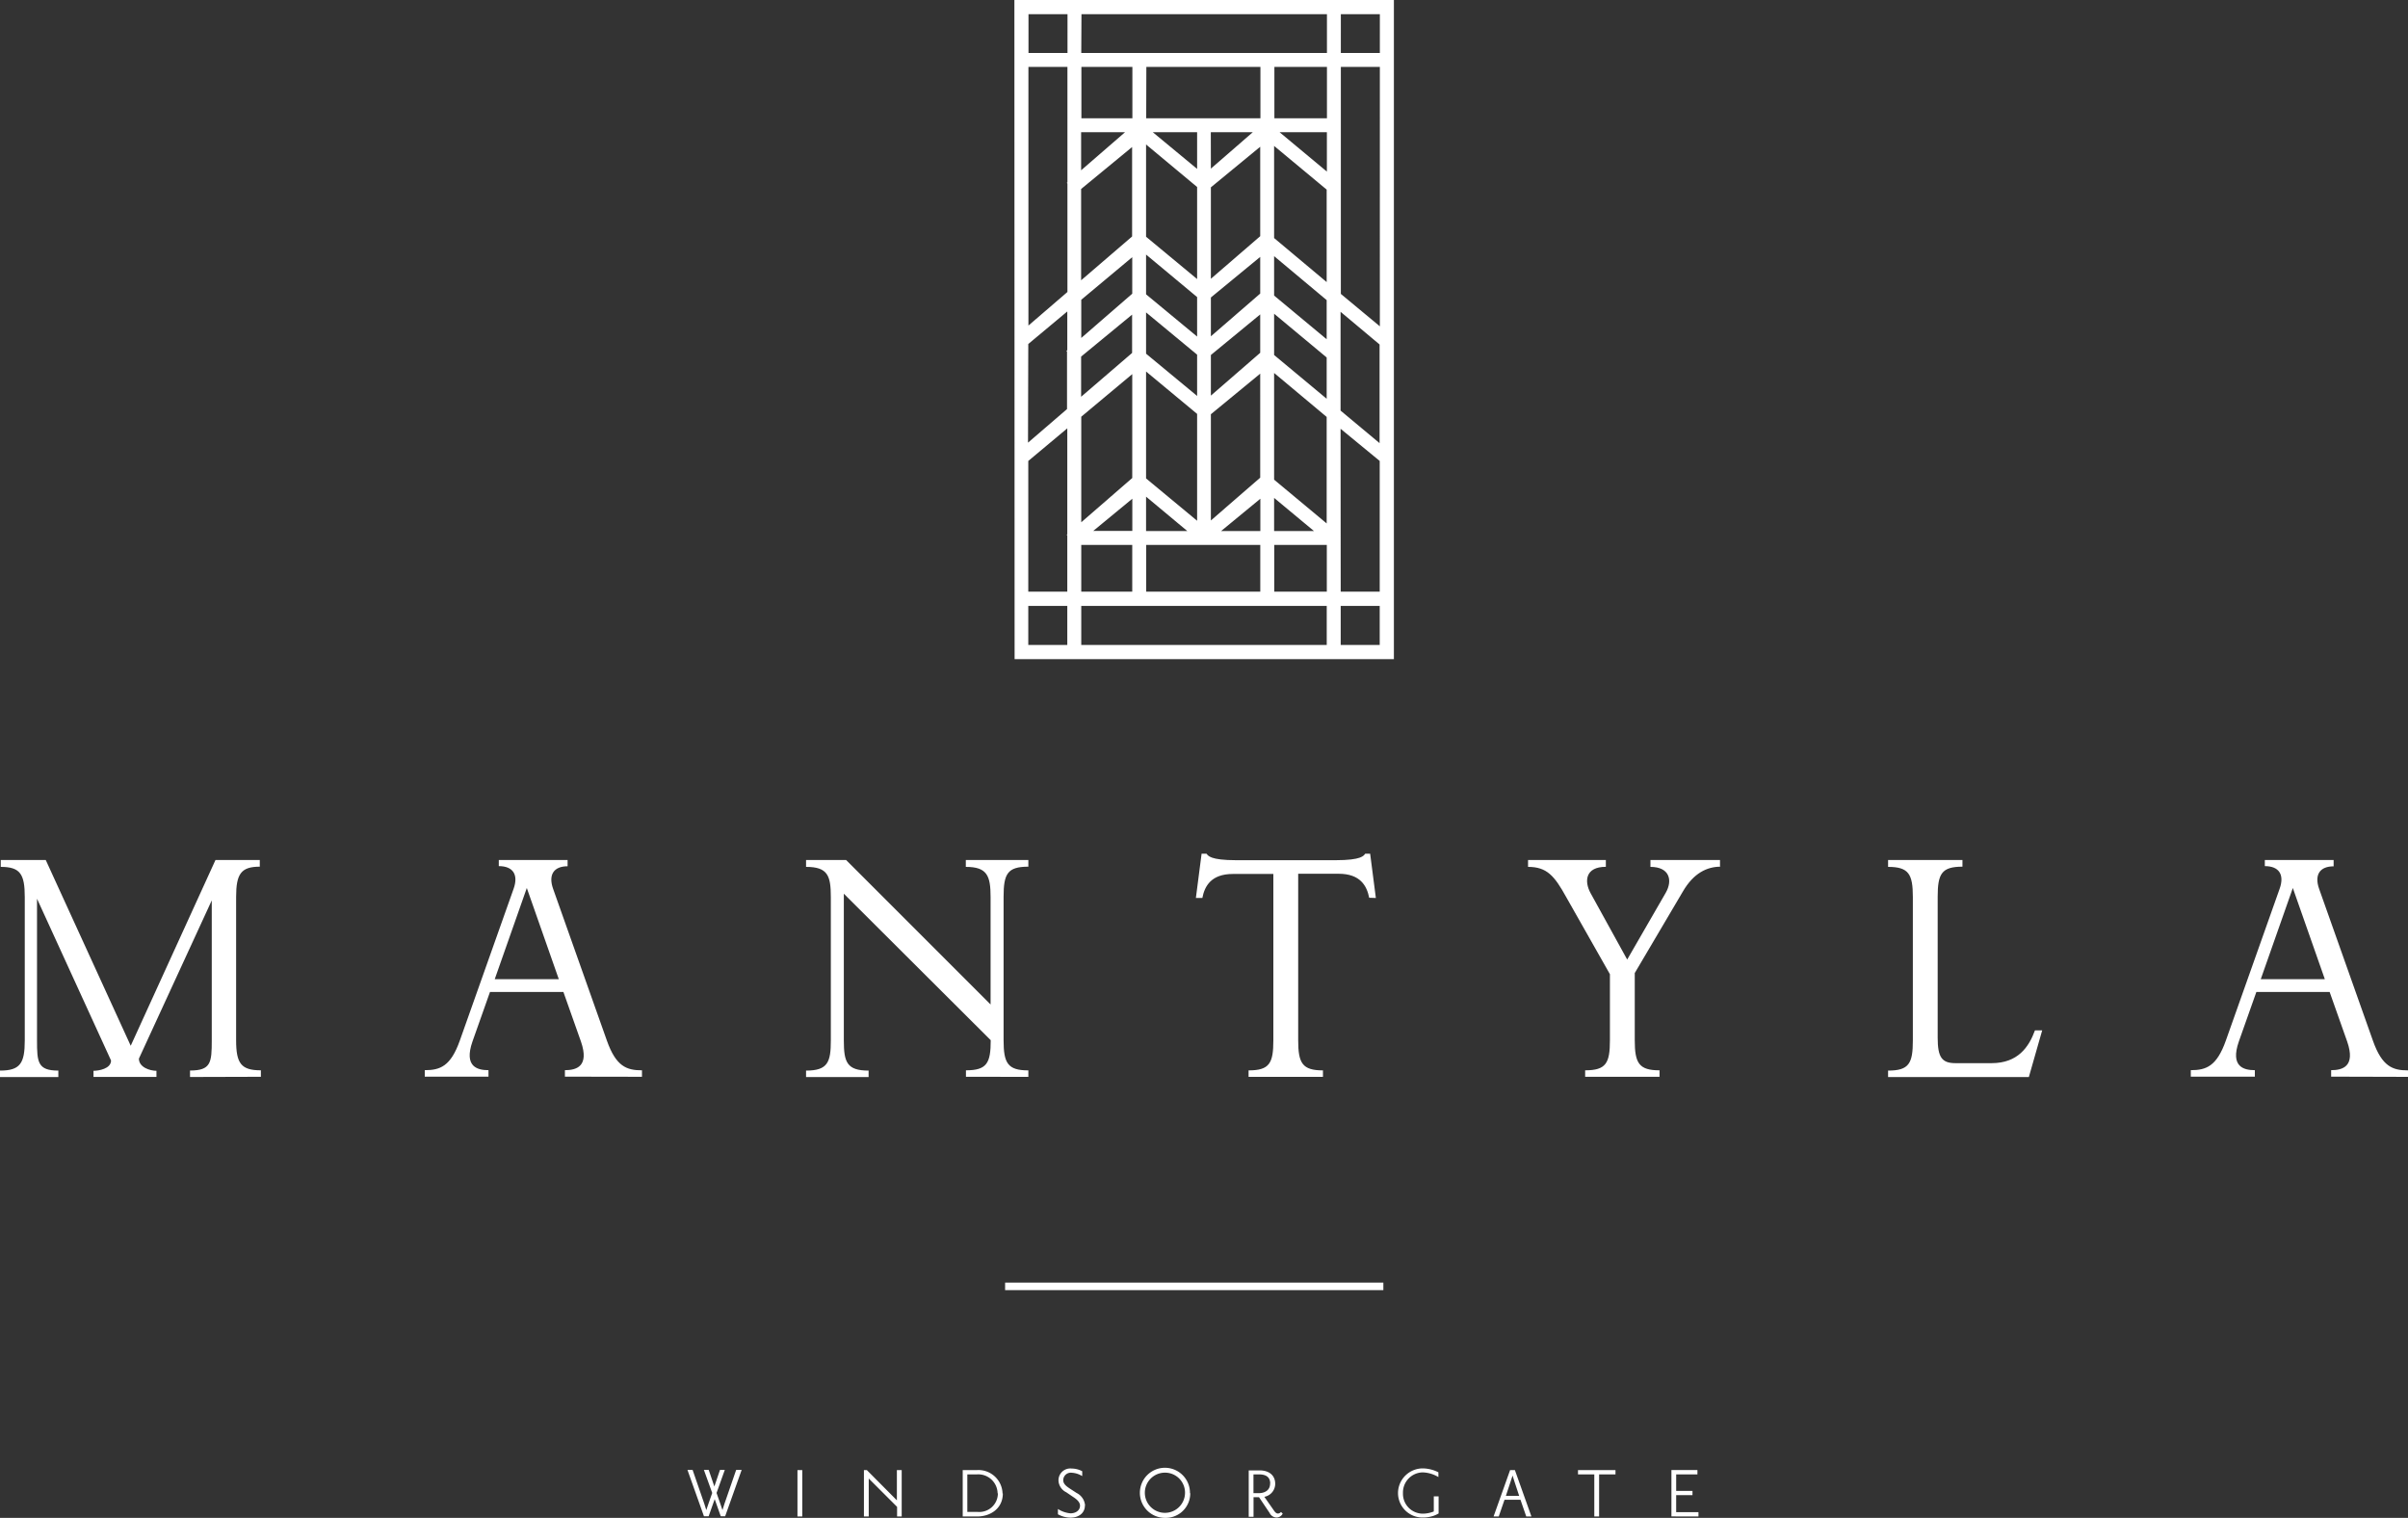 <svg xmlns="http://www.w3.org/2000/svg" viewBox="0 0 350 220.62"><rect x="0" y="0" width="350" height="220.62" fill="#333333" stroke="none"/><defs><style>.cls-1{fill:#fff;}</style></defs><title> Artboard 60</title><g id="mantyla"><path class="cls-1" d="M337.91,142.32H328.6l4.66-13.25ZM350,156.52v-.94c-2.22,0-3.77-.55-5.1-4.32l-7.82-22.07c-.72-2.05.11-3.27,2.11-3.27V125h-10v.89c2.05,0,2.88,1.22,2.16,3.27l-7.82,22.07c-1.33,3.77-2.88,4.32-5.1,4.32v.94h9.31v-.94c-1.61,0-3.6-.5-2.33-4.16l2.55-7.21h10.65l2.55,7.21c1.27,3.66-.72,4.16-2.33,4.16v.94Zm-53.17-6.76h-1.05c-.89,2.44-2.49,4.77-6.32,4.77h-5.21c-2,0-2.61-.83-2.61-3.71V130.35c0-3.33.55-4.38,3.6-4.38V125H274.43V126c3,0,3.6,1.05,3.6,4.38v20.85c0,3.33-.55,4.38-3.6,4.38v.94h20.46ZM250,126V125H239.89V126c2.77,0,3.27,1.94,2.22,3.77l-5.6,9.7-5.32-9.65c-.94-1.72-.78-3.83,2.22-3.83V125H222.1V126c2.72,0,3.83,1.28,5.54,4.38L234,141.6v9.59c0,3.33-.55,4.38-3.6,4.38v.94h10.81v-.94c-3,0-3.6-1.05-3.6-4.38v-9.76l7-11.86c1.55-2.66,3.49-3.6,5.49-3.6m-50.12,4.55-.83-6.43h-.72c-.22.28-.5.94-4.32.94H179.69c-3.83,0-4.1-.67-4.32-.94h-.72l-.83,6.43h.94c.33-1.72,1.28-3.49,4.44-3.49h5.88v24.17c0,3.33-.55,4.38-3.6,4.38v.94h10.81v-.94c-3,0-3.6-1.05-3.6-4.38V127h5.88c3.16,0,4.1,1.77,4.44,3.49Zm-50.51,26v-.94c-3,0-3.6-1.05-3.6-4.38V130.35c0-3.33.55-4.38,3.6-4.38V125h-9.09V126c3.1,0,3.6,1.28,3.6,4.38V146l-21-21h-5.82V126c3.16,0,3.6,1.28,3.6,4.38v20.85c0,3.16-.44,4.38-3.6,4.38v.94h9.09v-.94c-3.16,0-3.6-1.22-3.6-4.38V129.9l21.35,21.29c0,3.33-.55,4.38-3.6,4.38v.94ZM81.22,142.32H71.91l4.66-13.25Zm12.09,14.19v-.94c-2.22,0-3.77-.55-5.1-4.32l-7.82-22.07c-.72-2.05.11-3.27,2.11-3.27V125h-10v.89c2.05,0,2.88,1.22,2.16,3.27l-7.82,22.07c-1.33,3.77-2.88,4.32-5.1,4.32v.94H71v-.94c-1.61,0-3.6-.5-2.33-4.16l2.55-7.21H81.89l2.55,7.21c1.27,3.66-.72,4.16-2.33,4.16v.94Zm-55.39,0v-.94c-2.88,0-3.6-1-3.6-4.38V130.35c0-3.33.72-4.38,3.44-4.38V125H31.32L19,152,6.65,125H.11V126c2.83,0,3.49,1.05,3.49,4.38v20.85c0,3.33-.67,4.38-3.6,4.38v.94H8.48v-.94c-3,0-3.1-1.22-3.1-4.38V130.63l10.76,23.51c0,1.22-1.83,1.5-2.55,1.5v.89h9.15v-.89c-.94,0-2.55-.5-2.55-1.77l10.59-23v20.35c0,3.22-.11,4.38-3.16,4.38v.94Z"/><path class="cls-1" d="M246.87,220.42v-.63h-3.24v-2.47H246v-.62h-2.37v-2.4h3.09v-.63h-3.78v6.74Zm-12.06-6.12v-.62h-5.45v.62h2.37v6.12h.7v-6.12Zm-14,3.12h-1.93l.66-2,.31-.95.3.95Zm1.78,3-2.4-6.74h-.7l-2.4,6.74h.75l.84-2.43H221l.84,2.43Zm-14.19-.73a4.32,4.32,0,0,1-1.61.32,2.89,2.89,0,0,1-2.87-3,2.92,2.92,0,0,1,2.87-3,4.72,4.72,0,0,1,2.28.68V214a5.14,5.14,0,0,0-2.29-.57,3.6,3.6,0,0,0-3.58,3.58,3.56,3.56,0,0,0,3.58,3.56,4.85,4.85,0,0,0,1.59-.25,4.42,4.42,0,0,0,.73-.34v-2.49h-.7Zm-23.79-4.07c0,1.07-.88,1.41-1.67,1.41h-.75v-2.73h.8c1.08,0,1.63.44,1.63,1.32m1.83,4.4-.26-.26a.59.59,0,0,1-.45.23c-.2,0-.38-.15-.57-.43l-1.4-2a1.92,1.92,0,0,0,1.58-1.89c0-1.19-.84-1.95-2.28-1.95H181.5v6.74h.7v-2.84h.8l1.54,2.29a1.15,1.15,0,0,0,1,.66,1,1,0,0,0,.87-.52m-14.17-3a2.92,2.92,0,1,1-2.92-3,2.9,2.9,0,0,1,2.92,3m.72,0a3.64,3.64,0,1,0-3.64,3.57A3.56,3.56,0,0,0,173,217m-15.29,1.79a2.22,2.22,0,0,0-1.23-1.79l-1-.65c-.46-.31-.94-.65-.94-1.21a1.1,1.1,0,0,1,1.22-1.08,3.24,3.24,0,0,1,1.54.49v-.71a3.35,3.35,0,0,0-1.54-.39,1.72,1.72,0,0,0-1.91,1.76,2,2,0,0,0,1.13,1.69l1,.68c.42.27,1,.71,1,1.26,0,.7-.62,1.12-1.4,1.12a4,4,0,0,1-1.81-.63v.77a3.88,3.88,0,0,0,1.81.49c1.22,0,2.11-.67,2.11-1.77m-12.65-1.77a2.7,2.7,0,0,1-3,2.7h-1.44V214.3H142a2.81,2.81,0,0,1,3,2.77m.72,0a3.51,3.51,0,0,0-3.79-3.39h-2v6.74h2.1c1.92,0,3.73-1.15,3.73-3.35m-14.7,3.35v-6.74h-.7v4.39L126,213.68h-.43v6.74h.7V214.9l4.12,4.12v1.4Zm-14.45-6.74h-.7v6.74h.7ZM103.52,217l-.56,1.6-.3.89-.28-.89-1.71-4.95h-.75l2.4,6.74H103l.88-2.49.88,2.49h.64l2.4-6.74H107l-1.71,4.95-.28.89-.3-.89-.56-1.6,1.2-3.35h-.7l-.82,2.41-.82-2.41h-.7Z"/><rect class="cls-1" x="146.09" y="186.43" width="54.98" height="1.09"/><path class="cls-1" d="M149.46,88.07h5.67v5.67h-5.67Zm7.7,0h35.68v5.67H157.16Zm37.71,0h5.67v5.67h-5.67ZM157.16,79.2h7.41V86h-7.41Zm9.44,0h16.58V86H166.6Zm18.61,0h7.64V86h-7.64Zm-20.63-6.71v4.68h-5.68Zm18.61,0v4.7h-5.71Zm2-.12,5.8,4.82h-5.8Zm-18.61-.18,6,5h-6Zm28.27-9.87L200.54,67V86h-5.67ZM149.46,67l5.67-4.74V77.65l-.09.08.09.09V86h-5.67Zm7.7-6.43,7.41-6.19v15.1l-7.41,6.43ZM176,60.21l7.17-5.9V69.43L176,75.65Zm9.19,9.51V54.21l7.64,6.39V76.08Zm-18.61-.18V54L174,60.16V75.69Zm-9.44-17.71,7.41-6.1V51.3l-7.41,6.37ZM176,51.6l7.17-5.9v5.58L176,57.5Zm9.19,0v-6l7.64,6.36v6Zm-18.61-.19v-6L174,51.55v6Zm28.27,8.27V45.32l5.67,4.75V64.41ZM149.46,50l5.67-4.73v5.62L155,51l.09.09v8.37l-5.67,4.88Zm7.7-6.43,7.41-6.19v5.31l-7.41,6.43ZM176,43.24l7.17-5.9v5.33L176,48.88Zm9.19-.28V37.23l7.64,6.39v5.69Zm-18.61-.18V37L174,43.18v5.74Zm-9.44-15.31,7.41-6.1v13l-7.41,6.37ZM176,27.23l7.17-5.9v13L176,40.52Zm9.19,7.37V21.21l7.64,6.35V41Zm-18.61-.19V21L174,27.18V40.56Zm-9.44-15.19h6.38l-6.38,5.53Zm10.42,0H174v5.33Zm8.43,0h6.1L176,24.51Zm10,0h6.87v5.72Zm-36.51-9.5h5.67V26.51l-.09.07.09.09V42.44l-5.67,4.88Zm7.7,0h7.41v7.47h-7.41Zm9.44,0h16.58v7.47H166.6Zm18.61,0h7.64v7.47h-7.64Zm9.66,33v-33h5.67V47.43Zm0-40.66h5.67V7.7h-5.67Zm-45.4,0h5.67V7.7h-5.67Zm7.7,0h35.68V7.7H157.16Zm-9.72,93.75h55.13V0H147.44Z"/></g></svg>